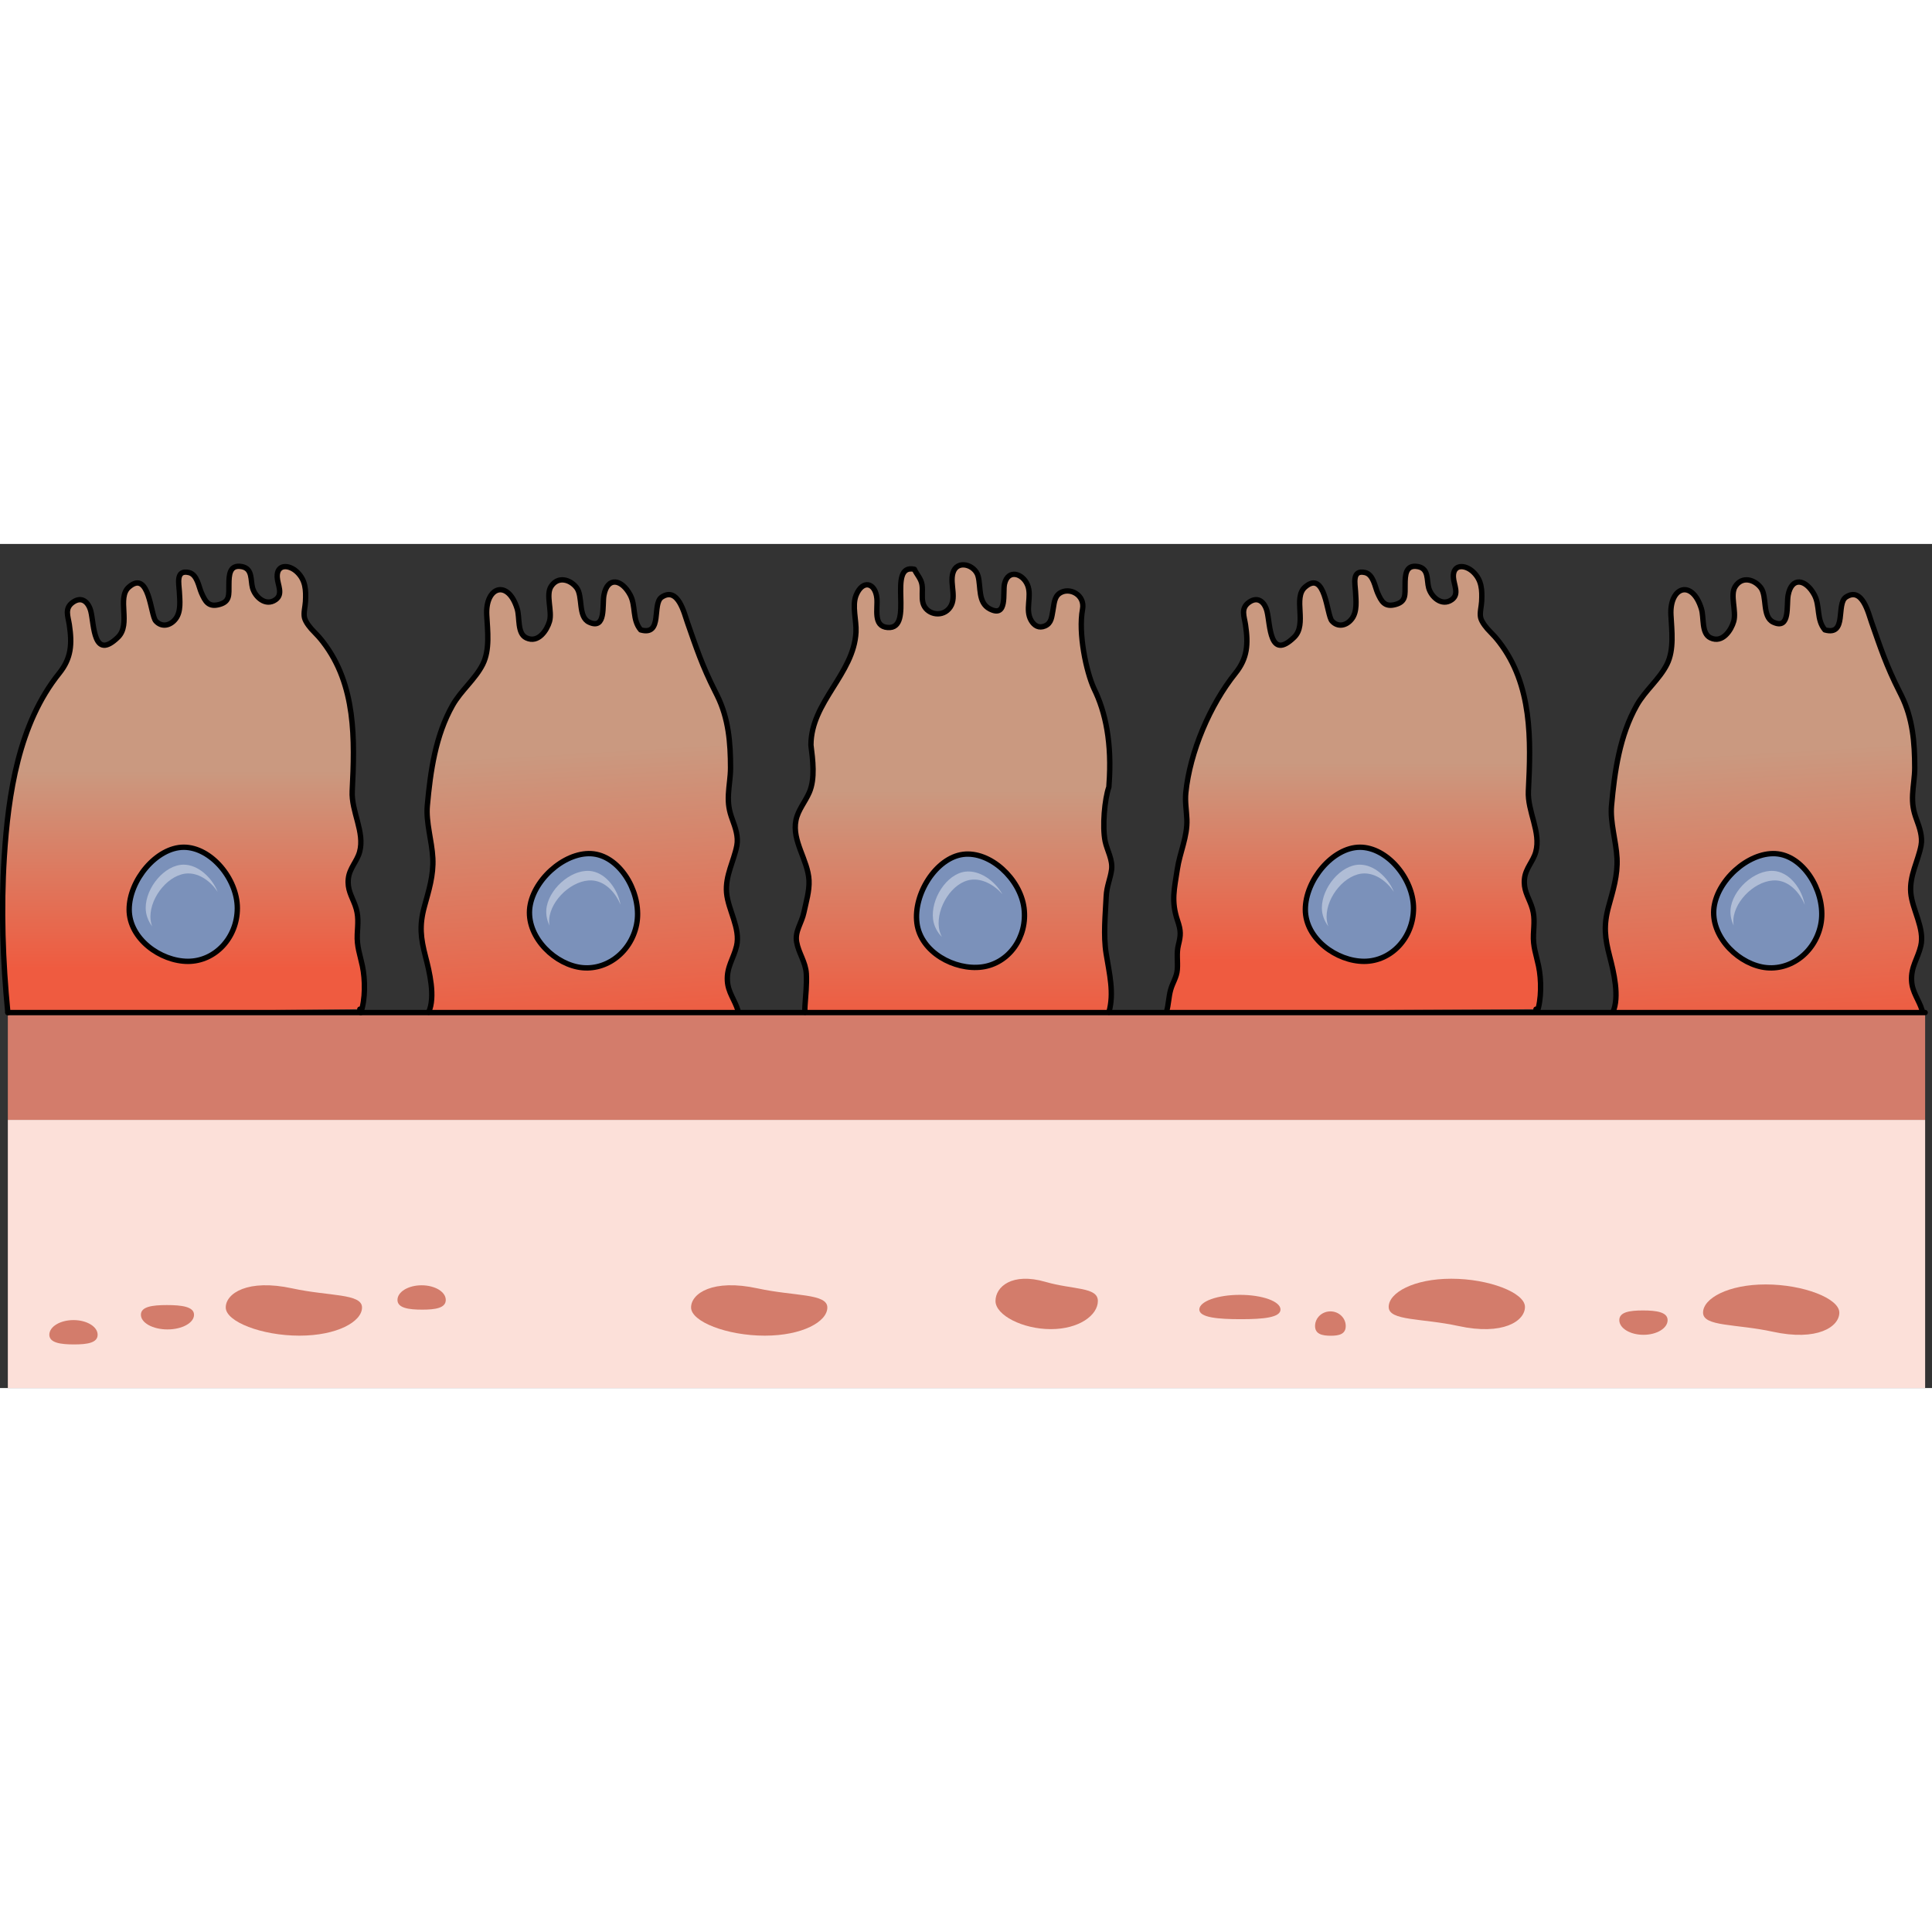 <?xml version="1.0" encoding="utf-8"?>
<!-- Created by: Science Figures, www.sciencefigures.org, Generator: Science Figures Editor -->
<!DOCTYPE svg PUBLIC "-//W3C//DTD SVG 1.1//EN" "http://www.w3.org/Graphics/SVG/1.1/DTD/svg11.dtd">
<svg version="1.1" id="Layer_3" xmlns="http://www.w3.org/2000/svg" xmlns:xlink="http://www.w3.org/1999/xlink" 
	 width="800px" height="800px" viewBox="0 0 360.18 157.361" enable-background="new 0 0 360.18 157.361"
	 xml:space="preserve">
<rect x="0" y="0" width="360.18" height="157.361" fill="#333333" stroke="none"/>
<linearGradient id="SVGID_1_" gradientUnits="userSpaceOnUse" x1="327.319" y1="38.76" x2="330.319" y2="90.759">
	<stop  offset="0" style="stop-color:#CA9980"/>
	<stop  offset="1" style="stop-color:#EF5B40"/>
</linearGradient>
<path fill="url(#SVGID_1_)" d="M300.675,87.304c1.305-2.859,0.148-7.583-0.576-10.368c-0.899-3.46-1.186-5.78-0.201-9.375
	c0.794-2.896,1.722-5.775,1.558-8.984c-0.167-3.277-1.308-6.641-1.021-9.814c0.577-6.382,1.509-13.021,4.713-18.694
	c1.558-2.757,4.245-4.87,5.625-7.64c1.362-2.734,0.888-6.245,0.736-9.179c-0.275-5.318,3.979-6.739,5.686-1.148
	c0.504,1.649-0.04,4.577,1.687,5.401c2.276,1.087,3.883-1.499,4.331-3.07c0.546-1.918-0.739-4.922,0.291-6.513
	c1.276-1.973,3.551-1.322,4.749,0.213c1.244,1.595,0.21,5.457,2.341,6.448c3.209,1.494,2.42-3.199,2.763-5.031
	c0.655-3.505,3.306-3.008,4.89-0.063c1.115,2.071,0.334,4.6,1.965,6.534c4.218,1.183,2.028-4.873,3.928-6.117
	c3.038-1.99,4.183,3.017,4.796,4.764c1.616,4.601,2.699,7.966,5.175,12.859l0.337,0.676c2.151,4.315,2.512,8.871,2.513,13.567
	c0,1.617-0.312,3.282-0.391,4.885c-0.092,1.873,0.126,3.072,0.738,4.734c0.552,1.5,1.145,3.188,0.83,4.847
	c-0.546,2.872-2.184,5.619-1.915,8.789c0.269,3.171,2.638,6.651,1.867,9.923c-0.549,2.327-1.86,3.889-1.715,6.493
	c0.119,2.144,1.357,3.536,1.954,5.473"/>
<path fill="none" stroke="#000000" stroke-linecap="round" stroke-linejoin="round" stroke-miterlimit="10" d="M300.675,87.304
	c1.305-2.859,0.148-7.583-0.576-10.368c-0.899-3.46-1.186-5.78-0.201-9.375c0.794-2.896,1.722-5.775,1.558-8.984
	c-0.167-3.277-1.308-6.641-1.021-9.814c0.577-6.382,1.509-13.021,4.713-18.694c1.558-2.757,4.245-4.87,5.625-7.64
	c1.362-2.734,0.888-6.245,0.736-9.179c-0.275-5.318,3.979-6.739,5.686-1.148c0.504,1.649-0.04,4.577,1.687,5.401
	c2.276,1.087,3.883-1.499,4.331-3.07c0.546-1.918-0.739-4.922,0.291-6.513c1.276-1.973,3.551-1.322,4.749,0.213
	c1.244,1.595,0.21,5.457,2.341,6.448c3.209,1.494,2.42-3.199,2.763-5.031c0.655-3.505,3.306-3.008,4.89-0.063
	c1.115,2.071,0.334,4.6,1.965,6.534c4.218,1.183,2.028-4.873,3.928-6.117c3.038-1.99,4.183,3.017,4.796,4.764
	c1.616,4.601,2.699,7.966,5.175,12.859l0.337,0.676c2.151,4.315,2.512,8.871,2.513,13.567c0,1.617-0.312,3.282-0.391,4.885
	c-0.092,1.873,0.126,3.072,0.738,4.734c0.552,1.5,1.145,3.188,0.83,4.847c-0.546,2.872-2.184,5.619-1.915,8.789
	c0.269,3.171,2.638,6.651,1.867,9.923c-0.549,2.327-1.86,3.889-1.715,6.493c0.119,2.144,1.357,3.536,1.954,5.473"/>
<g>
	<path fill="#7B91BA" d="M339.438,70.988c-1.097,5.367-6.024,8.889-11.005,7.871c-4.982-1.018-9.897-6.291-8.802-11.656
		c1.095-5.357,7.328-10.359,12.3-9.344C336.913,58.877,340.532,65.633,339.438,70.988z"/>
	<path opacity="0.4" fill="#FFFFFF" d="M323.244,69.303c0.76-3.719,5.09-7.193,8.542-6.488c2.057,0.42,3.773,2.254,4.671,4.449
		c-0.547-2.922-2.609-5.697-5.204-6.227c-3.453-0.705-7.783,2.77-8.543,6.488c-0.255,1.246-0.035,2.482,0.489,3.605
		C323.115,70.531,323.118,69.918,323.244,69.303z"/>
	<path fill="none" stroke="#000000" stroke-linecap="round" stroke-linejoin="round" stroke-miterlimit="10" d="M339.438,70.988
		c-1.097,5.367-6.024,8.889-11.005,7.871c-4.982-1.018-9.897-6.291-8.802-11.656c1.095-5.357,7.328-10.359,12.3-9.344
		C336.913,58.877,340.532,65.633,339.438,70.988z"/>
</g>
<linearGradient id="SVGID_2_" gradientUnits="userSpaceOnUse" x1="177.762" y1="45.88" x2="177.762" y2="88.839">
	<stop  offset="0" style="stop-color:#CA9980"/>
	<stop  offset="1" style="stop-color:#EF5B40"/>
</linearGradient>
<path fill="url(#SVGID_2_)" d="M206.727,87.309c1.019-3.586,0.09-7.206-0.509-10.939c-0.55-3.429-0.148-7.227,0.013-10.68
	c0.089-1.905,0.773-3.258,1-4.964c0.246-1.852-0.848-3.618-1.194-5.279c-0.576-2.767-0.099-7.934,0.691-10.134l0.024-0.422
	c0.576-7.749-0.642-13.568-2.809-17.939c-1.431-3.141-2.964-10.271-2.126-14.775c0.506-2.719-2.445-4.188-4.24-3.008
	c-1.077,0.708-1.056,2.092-1.289,3.254c-0.229,1.145-0.238,2.33-1.471,2.861c-1.13,0.487-2.002-0.043-2.569-1.001
	c-1.209-2.042,0.181-4.501-0.681-6.62c-0.902-2.221-3.666-3.004-4.297-0.219c-0.371,1.636,0.623,6.41-2.756,4.66
	c-2.234-1.158-1.619-4.11-2.176-6.124c-0.589-2.135-3.958-3.118-4.691-0.572c-0.624,2.171,0.894,4.842-0.752,6.688
	c-1.502,1.684-4.299,0.94-4.831-1.109c-0.275-1.061,0.001-2.281-0.175-3.4c-0.18-1.134-0.958-1.851-1.425-2.869
	c-5.315-1.131,0.202,11.247-4.985,10.854c-2.764-0.209-1.813-3.52-2.004-5.439c-0.299-2.99-2.695-3.501-3.873-0.569
	c-0.791,1.97,0.085,4.693-0.024,6.868c-0.391,7.808-8.396,13.023-8.396,21.051v0.02c0.341,2.73,0.813,6.238-0.305,8.813
	c-0.784,1.806-2.103,3.273-2.492,5.212c-0.774,3.862,2.252,7.407,2.436,11.183c0.097,2.001-0.54,4.03-0.944,5.964
	c-0.426,2.036-1.715,3.509-1.365,5.522c0.361,2.078,1.678,3.728,1.807,5.908c0.119,2.021-0.132,4.078-0.248,5.965
	c-0.024,0.398-0.038,0.846-0.001,1.242"/>
<linearGradient id="SVGID_3_" gradientUnits="userSpaceOnUse" x1="252.354" y1="40.807" x2="252.354" y2="77.641">
	<stop  offset="0" style="stop-color:#CA9980"/>
	<stop  offset="1" style="stop-color:#EF5B40"/>
</linearGradient>
<path fill="url(#SVGID_3_)" d="M217.491,87.101c0.355-1.126,0.382-2.673,0.746-3.974c0.386-1.38,1.134-2.338,1.246-3.775
	c0.124-1.59-0.186-3.018,0.2-4.564c0.471-1.892,0.496-2.646-0.155-4.576c-1.24-3.679-0.579-5.949-0.049-9.536
	c0.469-3.176,1.919-6.091,1.788-9.338c-0.067-1.649-0.368-3.295-0.199-4.967c0.765-7.585,4.517-16.385,9.252-22.277
	c2.252-2.803,2.415-5.43,1.877-9.027c-0.234-1.57-0.962-3.089,0.708-4.229c1.658-1.132,2.89,0.035,3.312,1.748
	c0.61,2.48,0.447,9.277,5.049,4.804c2.508-2.438-0.29-7.341,2.037-9.357c3.825-3.314,4.02,5.219,5.005,6.324
	c1.103,1.238,2.743,0.905,3.739-0.438c1.005-1.354,0.745-3.384,0.66-5.062c-0.07-1.401-0.727-4.098,1.772-3.531
	c1.576,0.357,1.859,2.709,2.354,3.806c0.679,1.506,1.258,2.734,3.354,2.146c1.961-0.55,1.746-1.766,1.761-3.74
	c0.013-1.704,0.074-3.757,2.42-3.312c2.039,0.389,1.588,2.525,1.985,3.963c0.472,1.699,2.443,3.501,4.291,2.206
	c1.478-1.036,0.372-2.767,0.306-4.228c-0.112-2.45,2.216-2.376,3.729-0.917c1.559,1.504,1.658,3.347,1.542,5.494
	c-0.051,0.931-0.387,2.098-0.185,2.996c0.188,0.838,1.136,2.009,1.784,2.632c0.58,0.58,1.139,1.208,1.679,1.909
	c6.163,8.001,5.925,18.2,5.435,27.781c-0.195,3.804,2.389,7.666,1.378,11.349c-0.486,1.769-1.888,3.044-2.099,4.967
	c-0.223,2.03,0.598,3.21,1.252,4.96c0.726,1.942,0.511,3.452,0.415,5.443c-0.11,2.263,0.514,3.79,0.958,5.912
	c0.535,2.557,0.561,6.253-0.307,8.671c-0.239-0.218-0.078-0.395-0.178-0.632"/>
<path fill="none" stroke="#000000" stroke-linecap="round" stroke-linejoin="round" stroke-miterlimit="10" d="M262.375,11.56"/>
<path fill="none" stroke="#000000" stroke-linecap="round" stroke-linejoin="round" stroke-miterlimit="10" d="M249.325,16.3"/>
<path fill="none" stroke="#000000" stroke-linecap="round" stroke-linejoin="round" stroke-miterlimit="10" d="M217.491,87.101
	c0.355-1.126,0.382-2.673,0.746-3.974c0.386-1.38,1.134-2.338,1.246-3.775c0.124-1.59-0.186-3.018,0.2-4.564
	c0.471-1.892,0.496-2.646-0.155-4.576c-1.24-3.679-0.579-5.949-0.049-9.536c0.469-3.176,1.919-6.091,1.788-9.338
	c-0.067-1.649-0.368-3.295-0.199-4.967c0.765-7.585,4.517-16.385,9.252-22.277c2.252-2.803,2.415-5.43,1.877-9.027
	c-0.234-1.57-0.962-3.089,0.708-4.229c1.658-1.132,2.89,0.035,3.312,1.748c0.61,2.48,0.447,9.277,5.049,4.804
	c2.508-2.438-0.29-7.341,2.037-9.357c3.825-3.314,4.02,5.219,5.005,6.324c1.103,1.238,2.743,0.905,3.739-0.438
	c1.005-1.354,0.745-3.384,0.66-5.062c-0.07-1.401-0.727-4.098,1.772-3.531c1.576,0.357,1.859,2.709,2.354,3.806
	c0.679,1.506,1.258,2.734,3.354,2.146c1.961-0.55,1.746-1.766,1.761-3.74c0.013-1.704,0.074-3.757,2.42-3.312
	c2.039,0.389,1.588,2.525,1.985,3.963c0.472,1.699,2.443,3.501,4.291,2.206c1.478-1.036,0.372-2.767,0.306-4.228
	c-0.112-2.45,2.216-2.376,3.729-0.917c1.559,1.504,1.658,3.347,1.542,5.494c-0.051,0.931-0.387,2.098-0.185,2.996
	c0.188,0.838,1.136,2.009,1.784,2.632c0.58,0.58,1.139,1.208,1.679,1.909c6.163,8.001,5.925,18.2,5.435,27.781
	c-0.195,3.804,2.389,7.666,1.378,11.349c-0.486,1.769-1.888,3.044-2.099,4.967c-0.223,2.03,0.598,3.21,1.252,4.96
	c0.726,1.942,0.511,3.452,0.415,5.443c-0.11,2.263,0.514,3.79,0.958,5.912c0.535,2.557,0.561,6.253-0.307,8.671
	c-0.239-0.218-0.078-0.395-0.178-0.632"/>
<g>
	<path fill="#7B91BA" d="M263.517,67.9c0,5.479-4.123,9.914-9.207,9.914c-5.085,0-10.956-4.182-10.956-9.658
		c0-5.469,5.106-11.617,10.181-11.617C258.618,56.539,263.517,62.434,263.517,67.9z"/>
	<path opacity="0.4" fill="#FFFFFF" d="M247.313,69.49c0-3.797,3.547-8.066,7.071-8.066c2.099,0,4.147,1.451,5.467,3.424
		c-1.121-2.754-3.697-5.059-6.346-5.059c-3.524,0-7.071,4.271-7.071,8.066c0,1.271,0.463,2.439,1.201,3.436
		C247.433,70.719,247.313,70.119,247.313,69.49z"/>
	<path fill="none" stroke="#000000" stroke-linecap="round" stroke-linejoin="round" stroke-miterlimit="10" d="M263.517,67.9
		c0,5.479-4.123,9.914-9.207,9.914c-5.085,0-10.956-4.182-10.956-9.658c0-5.469,5.106-11.617,10.181-11.617
		C258.618,56.539,263.517,62.434,263.517,67.9z"/>
</g>
<linearGradient id="SVGID_4_" gradientUnits="userSpaceOnUse" x1="34.215" y1="42.278" x2="34.215" y2="79.166">
	<stop  offset="0" style="stop-color:#CA9980"/>
	<stop  offset="1" style="stop-color:#EF5B40"/>
</linearGradient>
<path fill="url(#SVGID_4_)" d="M1.461,87.361C0.514,77.754,0.186,68.039,0.792,58.4C1.536,46.59,3.478,33.513,11.048,24.093
	c2.252-2.803,2.415-5.43,1.877-9.027c-0.234-1.57-0.962-3.089,0.708-4.229c1.658-1.132,2.89,0.035,3.312,1.748
	c0.61,2.48,0.447,9.277,5.049,4.804c2.508-2.438-0.29-7.341,2.037-9.357c3.825-3.314,4.02,5.219,5.005,6.324
	c1.103,1.238,2.743,0.905,3.739-0.438c1.005-1.354,0.745-3.384,0.66-5.062c-0.07-1.401-0.727-4.098,1.772-3.531
	c1.576,0.357,1.859,2.709,2.354,3.806c0.679,1.506,1.258,2.734,3.354,2.146c1.961-0.55,1.746-1.766,1.761-3.74
	c0.013-1.704,0.074-3.757,2.42-3.312c2.039,0.389,1.588,2.525,1.985,3.963c0.472,1.699,2.443,3.501,4.291,2.206
	c1.478-1.036,0.372-2.767,0.306-4.228c-0.112-2.45,2.216-2.376,3.729-0.917c1.559,1.504,1.658,3.347,1.542,5.494
	c-0.051,0.931-0.387,2.098-0.185,2.996c0.188,0.838,1.136,2.009,1.784,2.632c0.58,0.58,1.139,1.208,1.679,1.909
	c6.163,8.001,5.925,18.2,5.435,27.781c-0.195,3.804,2.389,7.666,1.378,11.349c-0.486,1.769-1.888,3.044-2.099,4.967
	c-0.223,2.03,0.598,3.21,1.252,4.96c0.726,1.942,0.511,3.452,0.415,5.443c-0.11,2.263,0.514,3.79,0.958,5.912
	c0.535,2.557,0.561,6.253-0.307,8.671c-0.239-0.218-0.078-0.395-0.178-0.632"/>
<linearGradient id="SVGID_5_" gradientUnits="userSpaceOnUse" x1="106.549" y1="38.759" x2="109.549" y2="90.758">
	<stop  offset="0" style="stop-color:#CA9980"/>
	<stop  offset="1" style="stop-color:#EF5B40"/>
</linearGradient>
<path fill="url(#SVGID_5_)" d="M79.906,87.304c1.305-2.859,0.148-7.583-0.576-10.368c-0.899-3.46-1.186-5.78-0.201-9.375
	c0.794-2.896,1.722-5.775,1.558-8.984c-0.167-3.277-1.308-6.641-1.021-9.814c0.577-6.382,1.509-13.021,4.713-18.694
	c1.558-2.757,4.245-4.87,5.625-7.64c1.362-2.734,0.888-6.245,0.736-9.179c-0.275-5.318,3.979-6.739,5.686-1.148
	c0.504,1.649-0.04,4.577,1.687,5.401c2.276,1.087,3.883-1.499,4.331-3.07c0.546-1.918-0.739-4.922,0.291-6.513
	c1.276-1.973,3.551-1.322,4.749,0.213c1.244,1.595,0.21,5.457,2.341,6.448c3.209,1.494,2.42-3.199,2.763-5.031
	c0.655-3.505,3.306-3.008,4.89-0.063c1.115,2.071,0.334,4.6,1.965,6.534c4.218,1.183,2.028-4.873,3.928-6.117
	c3.038-1.99,4.183,3.017,4.796,4.764c1.616,4.601,2.699,7.966,5.175,12.859l0.337,0.676c2.151,4.315,2.512,8.871,2.513,13.567
	c0,1.617-0.312,3.282-0.391,4.885c-0.092,1.873,0.126,3.072,0.738,4.734c0.552,1.5,1.145,3.188,0.83,4.847
	c-0.546,2.872-2.184,5.619-1.915,8.789c0.269,3.171,2.638,6.651,1.867,9.923c-0.549,2.327-1.86,3.889-1.715,6.493
	c0.119,2.144,1.357,3.536,1.954,5.473"/>
<path fill="none" stroke="#000000" stroke-linecap="round" stroke-linejoin="round" stroke-miterlimit="10" d="M277.912,11.56"/>
<rect x="1.461" y="107.361" fill="#FCE0D9" width="357.439" height="50"/>
<polygon fill="#D37C6B" points="358.9,87.361 358.9,107.361 1.461,107.361 1.461,87.361 64.891,87.361 124.091,87.361 
	126.601,87.361 181.991,87.361 237.19,87.361 299.11,87.361 "/>
<path fill="none" stroke="#000000" stroke-linecap="round" stroke-linejoin="round" stroke-miterlimit="10" d="M43.104,11.56"/>
<path fill="none" stroke="#000000" stroke-linecap="round" stroke-linejoin="round" stroke-miterlimit="10" d="M30.054,16.3"/>
<path fill="none" stroke="#000000" stroke-linecap="round" stroke-linejoin="round" stroke-miterlimit="10" d="M1.461,87.361
	C0.514,77.754,0.186,68.039,0.792,58.4C1.536,46.59,3.478,33.513,11.048,24.093c2.252-2.803,2.415-5.43,1.877-9.027
	c-0.234-1.57-0.962-3.089,0.708-4.229c1.658-1.132,2.89,0.035,3.312,1.748c0.61,2.48,0.447,9.277,5.049,4.804
	c2.508-2.438-0.29-7.341,2.037-9.357c3.825-3.314,4.02,5.219,5.005,6.324c1.103,1.238,2.743,0.905,3.739-0.438
	c1.005-1.354,0.745-3.384,0.66-5.062c-0.07-1.401-0.727-4.098,1.772-3.531c1.576,0.357,1.859,2.709,2.354,3.806
	c0.679,1.506,1.258,2.734,3.354,2.146c1.961-0.55,1.746-1.766,1.761-3.74c0.013-1.704,0.074-3.757,2.42-3.312
	c2.039,0.389,1.588,2.525,1.985,3.963c0.472,1.699,2.443,3.501,4.291,2.206c1.478-1.036,0.372-2.767,0.306-4.228
	c-0.112-2.45,2.216-2.376,3.729-0.917c1.559,1.504,1.658,3.347,1.542,5.494c-0.051,0.931-0.387,2.098-0.185,2.996
	c0.188,0.838,1.136,2.009,1.784,2.632c0.58,0.58,1.139,1.208,1.679,1.909c6.163,8.001,5.925,18.2,5.435,27.781
	c-0.195,3.804,2.389,7.666,1.378,11.349c-0.486,1.769-1.888,3.044-2.099,4.967c-0.223,2.03,0.598,3.21,1.252,4.96
	c0.726,1.942,0.511,3.452,0.415,5.443c-0.11,2.263,0.514,3.79,0.958,5.912c0.535,2.557,0.561,6.253-0.307,8.671
	c-0.239-0.218-0.078-0.395-0.178-0.632"/>
<path fill="none" stroke="#000000" stroke-linecap="round" stroke-linejoin="round" stroke-miterlimit="10" d="M79.906,87.304
	c1.305-2.859,0.148-7.583-0.576-10.368c-0.899-3.46-1.186-5.78-0.201-9.375c0.794-2.896,1.722-5.775,1.558-8.984
	c-0.167-3.277-1.308-6.641-1.021-9.814c0.577-6.382,1.509-13.021,4.713-18.694c1.558-2.757,4.245-4.87,5.625-7.64
	c1.362-2.734,0.888-6.245,0.736-9.179c-0.275-5.318,3.979-6.739,5.686-1.148c0.504,1.649-0.04,4.577,1.687,5.401
	c2.276,1.087,3.883-1.499,4.331-3.07c0.546-1.918-0.739-4.922,0.291-6.513c1.276-1.973,3.551-1.322,4.749,0.213
	c1.244,1.595,0.21,5.457,2.341,6.448c3.209,1.494,2.42-3.199,2.763-5.031c0.655-3.505,3.306-3.008,4.89-0.063
	c1.115,2.071,0.334,4.6,1.965,6.534c4.218,1.183,2.028-4.873,3.928-6.117c3.038-1.99,4.183,3.017,4.796,4.764
	c1.616,4.601,2.699,7.966,5.175,12.859l0.337,0.676c2.151,4.315,2.512,8.871,2.513,13.567c0,1.617-0.312,3.282-0.391,4.885
	c-0.092,1.873,0.126,3.072,0.738,4.734c0.552,1.5,1.145,3.188,0.83,4.847c-0.546,2.872-2.184,5.619-1.915,8.789
	c0.269,3.171,2.638,6.651,1.867,9.923c-0.549,2.327-1.86,3.889-1.715,6.493c0.119,2.144,1.357,3.536,1.954,5.473"/>
<path fill="none" stroke="#000000" stroke-linecap="round" stroke-linejoin="round" stroke-miterlimit="10" d="M358.9,157.361"/>
<polyline fill="none" stroke="#000000" stroke-linecap="round" stroke-linejoin="round" stroke-miterlimit="10" points="
	1.461,87.361 64.891,87.361 124.091,87.361 126.601,87.361 181.991,87.361 237.19,87.361 299.11,87.361 358.9,87.361 "/>
<path fill="none" stroke="#000000" stroke-linecap="round" stroke-linejoin="round" stroke-miterlimit="10" d="M358.9,107.361"/>
<path fill="none" stroke="#000000" stroke-linecap="round" stroke-linejoin="round" stroke-miterlimit="10" d="M1.461,107.361"/>
<g>
	<path fill="#7B91BA" d="M44.245,67.9c0,5.479-4.123,9.914-9.207,9.914c-5.085,0-10.956-4.182-10.956-9.658
		c0-5.469,5.106-11.617,10.181-11.617C39.347,56.539,44.245,62.434,44.245,67.9z"/>
	<path opacity="0.4" fill="#FFFFFF" d="M28.041,69.49c0-3.797,3.547-8.066,7.071-8.066c2.099,0,4.147,1.451,5.467,3.424
		c-1.121-2.754-3.697-5.059-6.346-5.059c-3.524,0-7.071,4.271-7.071,8.066c0,1.271,0.463,2.439,1.201,3.436
		C28.161,70.719,28.041,70.119,28.041,69.49z"/>
	<path fill="none" stroke="#000000" stroke-linecap="round" stroke-linejoin="round" stroke-miterlimit="10" d="M44.245,67.9
		c0,5.479-4.123,9.914-9.207,9.914c-5.085,0-10.956-4.182-10.956-9.658c0-5.469,5.106-11.617,10.181-11.617
		C39.347,56.539,44.245,62.434,44.245,67.9z"/>
</g>
<g>
	<path fill="#7B91BA" d="M118.669,70.988c-1.097,5.367-6.024,8.889-11.005,7.871c-4.982-1.018-9.897-6.291-8.802-11.656
		c1.095-5.357,7.328-10.359,12.3-9.344C116.144,58.877,119.763,65.633,118.669,70.988z"/>
	<path opacity="0.4" fill="#FFFFFF" d="M102.475,69.303c0.76-3.719,5.09-7.193,8.542-6.488c2.057,0.42,3.773,2.254,4.671,4.449
		c-0.547-2.922-2.609-5.697-5.204-6.227c-3.453-0.705-7.783,2.77-8.543,6.488c-0.255,1.246-0.035,2.482,0.489,3.605
		C102.346,70.531,102.349,69.918,102.475,69.303z"/>
	<path fill="none" stroke="#000000" stroke-linecap="round" stroke-linejoin="round" stroke-miterlimit="10" d="M118.669,70.988
		c-1.097,5.367-6.024,8.889-11.005,7.871c-4.982-1.018-9.897-6.291-8.802-11.656c1.095-5.357,7.328-10.359,12.3-9.344
		C116.144,58.877,119.763,65.633,118.669,70.988z"/>
</g>
<g>
	<path fill="#7B91BA" d="M190.903,67.852c0.704,5.434-2.813,10.363-7.855,11.016c-5.043,0.654-11.403-2.736-12.107-8.168
		c-0.704-5.422,3.569-12.178,8.602-12.83C184.583,57.215,190.199,62.43,190.903,67.852z"/>
	<path opacity="0.4" fill="#FFFFFF" d="M175.038,71.514c-0.488-3.766,2.479-8.455,5.975-8.91c2.081-0.27,4.3,0.906,5.862,2.693
		c-1.467-2.586-4.317-4.541-6.944-4.201c-3.495,0.453-6.463,5.146-5.975,8.91c0.164,1.26,0.772,2.359,1.633,3.252
		C175.315,72.717,175.119,72.137,175.038,71.514z"/>
	<path fill="none" stroke="#000000" stroke-linecap="round" stroke-linejoin="round" stroke-miterlimit="10" d="M190.903,67.852
		c0.704,5.434-2.813,10.363-7.855,11.016c-5.043,0.654-11.403-2.736-12.107-8.168c-0.704-5.422,3.569-12.178,8.602-12.83
		C184.583,57.215,190.199,62.43,190.903,67.852z"/>
</g>
<path fill="#D37C6B" d="M67.491,142.344c0,2.645-4.662,5.252-11.676,5.252c-7.018,0-13.729-2.607-13.729-5.252
	c0-2.643,4.094-5.371,12.411-3.561C61.351,140.275,67.491,139.701,67.491,142.344z"/>
<path fill="#D37C6B" d="M154.239,142.344c0,2.645-4.662,5.252-11.677,5.252s-13.726-2.607-13.726-5.252
	c0-2.643,4.091-5.371,12.408-3.561C148.099,140.275,154.239,139.701,154.239,142.344z"/>
<path fill="#D37C6B" d="M204.674,141.131c0,2.643-3.504,5.248-8.771,5.248c-5.271,0-10.313-2.605-10.313-5.248
	c0-2.645,3.073-5.373,9.321-3.563C200.061,139.061,204.674,138.486,204.674,141.131z"/>
<path fill="#D37C6B" d="M36.172,143.699c0,1.51-2.215,2.734-4.95,2.734s-4.953-1.225-4.953-2.734c0-1.512,2.114-1.807,4.851-1.807
	C33.854,141.893,36.172,142.188,36.172,143.699z"/>
<path fill="#D37C6B" d="M9.198,147.424c0-1.51,2.016-2.732,4.502-2.732c2.487,0,4.501,1.223,4.501,2.732
	c0,1.512-1.92,1.807-4.406,1.807C11.308,149.23,9.198,148.936,9.198,147.424z"/>
<path fill="#D37C6B" d="M74.1,140.939c0-1.512,2.015-2.734,4.502-2.734c2.486,0,4.502,1.223,4.502,2.734
	c0,1.51-1.921,1.807-4.408,1.807C76.209,142.746,74.1,142.449,74.1,140.939z"/>
<path fill="#D37C6B" d="M317.498,143.299c0-2.645,4.662-5.252,11.676-5.252c7.018,0,13.729,2.607,13.729,5.252
	c0,2.643-4.094,5.371-12.411,3.561C323.639,145.367,317.498,145.941,317.498,143.299z"/>
<path fill="#D37C6B" d="M258.891,142.234c0-2.645,4.662-5.252,11.676-5.252c7.018,0,13.729,2.607,13.729,5.252
	c0,2.643-4.094,5.371-12.411,3.561C265.031,144.303,258.891,144.877,258.891,142.234z"/>
<path fill="#D37C6B" d="M310.89,144.703c0,1.512-2.015,2.734-4.502,2.734c-2.486,0-4.502-1.223-4.502-2.734
	c0-1.51,1.921-1.807,4.408-1.807C308.78,142.896,310.89,143.193,310.89,144.703z"/>
<path fill="#D37C6B" d="M245.165,145.801c0-1.51,1.281-2.732,2.861-2.732c1.577,0,2.858,1.223,2.858,2.732
	c0,1.512-1.221,1.809-2.798,1.809C246.506,147.609,245.165,147.313,245.165,145.801z"/>
<path fill="#D37C6B" d="M223.588,142.719c0-1.51,3.387-2.732,7.569-2.732c4.178,0,7.565,1.223,7.565,2.732
	c0,1.512-3.229,1.807-7.409,1.807C227.132,144.525,223.588,144.23,223.588,142.719z"/>
<path fill="none" stroke="#000000" stroke-linecap="round" stroke-linejoin="round" stroke-miterlimit="10" d="M206.727,87.309
	c1.019-3.586,0.09-7.206-0.509-10.939c-0.55-3.429-0.148-7.227,0.013-10.68c0.089-1.905,0.773-3.258,1-4.964
	c0.246-1.852-0.848-3.618-1.194-5.279c-0.576-2.767-0.099-7.934,0.691-10.134l0.024-0.422c0.576-7.749-0.642-13.568-2.809-17.939
	c-1.431-3.141-2.964-10.271-2.126-14.775c0.506-2.719-2.445-4.188-4.24-3.008c-1.077,0.708-1.056,2.092-1.289,3.254
	c-0.229,1.145-0.238,2.33-1.471,2.861c-1.13,0.487-2.002-0.043-2.569-1.001c-1.209-2.042,0.181-4.501-0.681-6.62
	c-0.902-2.221-3.666-3.004-4.297-0.219c-0.371,1.636,0.623,6.41-2.756,4.66c-2.234-1.158-1.619-4.11-2.176-6.124
	c-0.589-2.135-3.958-3.118-4.691-0.572c-0.624,2.171,0.894,4.842-0.752,6.688c-1.502,1.684-4.299,0.94-4.831-1.109
	c-0.275-1.061,0.001-2.281-0.175-3.4c-0.18-1.134-0.958-1.851-1.425-2.869c-5.315-1.131,0.202,11.247-4.985,10.854
	c-2.764-0.209-1.813-3.52-2.004-5.439c-0.299-2.99-2.695-3.501-3.873-0.569c-0.791,1.97,0.085,4.693-0.024,6.868
	c-0.391,7.808-8.396,13.023-8.396,21.051v0.02c0.341,2.73,0.813,6.238-0.305,8.813c-0.784,1.806-2.103,3.273-2.492,5.212
	c-0.774,3.862,2.252,7.407,2.436,11.183c0.097,2.001-0.54,4.03-0.944,5.964c-0.426,2.036-1.715,3.509-1.365,5.522
	c0.361,2.078,1.678,3.728,1.807,5.908c0.119,2.021-0.132,4.078-0.248,5.965c-0.024,0.398-0.038,0.846-0.001,1.242"/>
</svg>